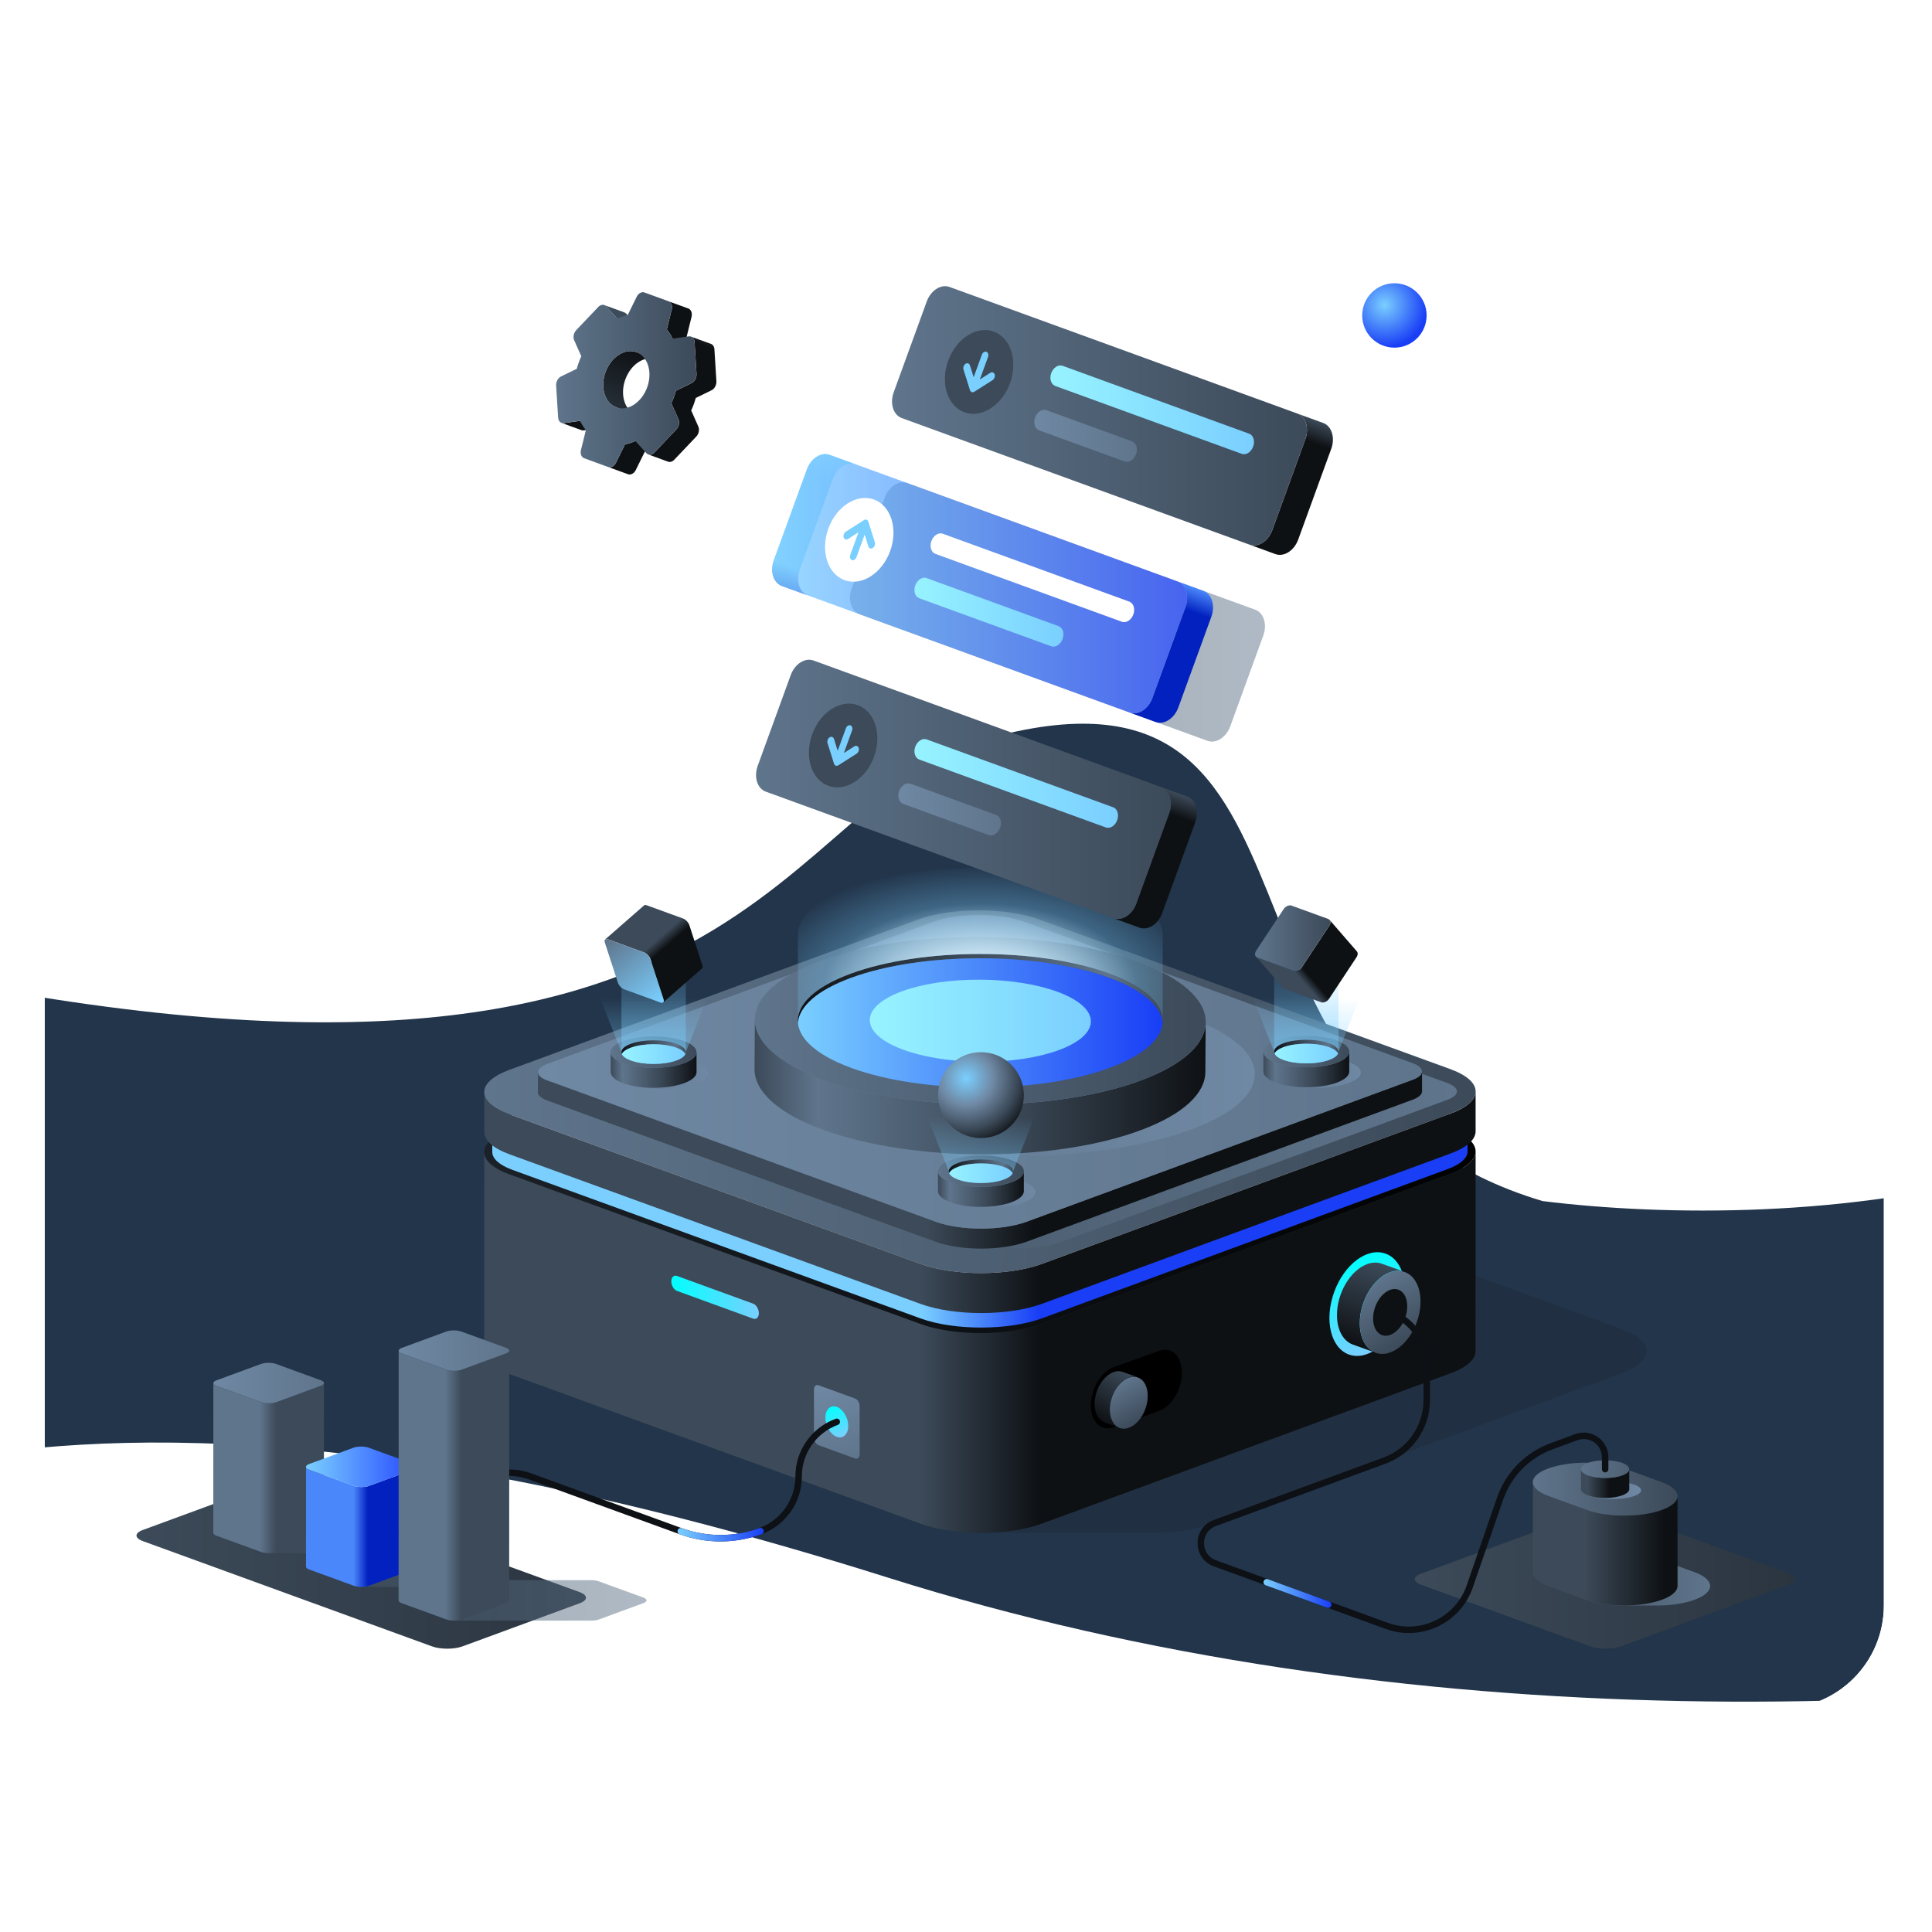 <svg width="500" height="500" viewBox="0 0 500 500" fill="none" xmlns="http://www.w3.org/2000/svg">
<g clip-path="url(#clip0_115_8162)">
<g filter="url(#filter0_f_115_8162)">
<path d="M602.662 221.673C592.314 312.024 462.726 318.76 399.226 310.835C305.152 282.894 351.013 165.794 256.939 190.76C199.674 205.956 198.141 298.349 -25.286 251.39C-248.714 204.431 -201.676 323.314 -125.241 373.839C-48.805 424.364 -35.87 324.503 229.891 408.315C495.652 492.128 826.09 394.647 820.21 310.835C814.33 227.022 615.598 108.734 602.662 221.673Z" fill="#22354B"/>
</g>
</g>
<g style="mix-blend-mode:multiply" opacity="0.25">
<path d="M419.686 355.405L313.93 394.305C309.591 395.899 303.897 396.699 298.197 396.699H253.919C248.247 396.699 242.569 395.91 238.23 394.327L131.853 355.61C123.147 352.444 123.108 347.294 131.758 344.116L237.514 305.216C241.853 303.621 247.553 302.821 253.258 302.821H297.536C303.203 302.821 308.875 303.61 313.214 305.188L419.591 343.905C428.297 347.077 428.336 352.221 419.686 355.405Z" fill="#1B2128"/>
</g>
<path d="M375.427 303.705L269.677 342.605C261.021 345.789 246.96 345.8 238.255 342.633L131.877 303.916C127.505 302.328 125.321 300.239 125.321 298.15L125.305 349.855C125.305 351.944 127.494 354.033 131.86 355.622L238.238 394.339C246.944 397.505 261.01 397.494 269.66 394.311L375.41 355.411C379.721 353.828 381.871 351.755 381.871 349.683L381.888 297.978C381.888 300.05 379.732 302.122 375.427 303.705Z" fill="url(#paint0_linear_115_8162)"/>
<path d="M375.332 292.204C384.037 295.371 384.076 300.521 375.426 303.704L269.676 342.604C261.02 345.788 246.959 345.799 238.254 342.632L131.876 303.915C123.17 300.749 123.132 295.599 131.782 292.415L237.532 253.515C246.187 250.332 260.248 250.321 268.954 253.487L375.332 292.204Z" fill="url(#paint1_linear_115_8162)"/>
<path d="M211.84 358.496L221.295 361.94C221.951 362.179 222.478 363.062 222.478 363.924V376.335C222.478 377.19 221.945 377.696 221.295 377.457L211.84 374.012C211.184 373.774 210.656 372.89 210.656 372.029V359.618C210.656 358.762 211.19 358.257 211.84 358.496Z" fill="url(#paint2_linear_115_8162)"/>
<path d="M194.912 341.263L175.212 334.09C174.395 333.796 173.734 332.685 173.734 331.613C173.734 330.54 174.395 329.913 175.212 330.213L194.912 337.385C195.729 337.679 196.39 338.79 196.39 339.863C196.39 340.935 195.729 341.563 194.912 341.263Z" fill="url(#paint3_linear_115_8162)"/>
<path d="M362.405 340.612C365.028 333.404 363.322 326.165 358.593 324.444C353.865 322.723 347.905 327.171 345.282 334.379C342.658 341.587 344.364 348.826 349.093 350.547C353.821 352.268 359.781 347.82 362.405 340.612Z" fill="url(#paint4_linear_115_8162)"/>
<path d="M357.608 327.044C356.497 326.644 355.219 326.649 353.863 327.132C349.524 328.688 346.008 334.594 346.008 340.321C346.008 344.26 347.669 347.094 350.119 347.971L356.013 350.082C353.563 349.205 351.902 346.377 351.902 342.433C351.902 336.705 355.419 330.799 359.758 329.244C361.113 328.76 362.386 328.755 363.502 329.155L357.608 327.044Z" fill="url(#paint5_linear_115_8162)"/>
<path d="M366.681 342.125C368.751 336.349 367.339 330.558 363.527 329.191C359.714 327.825 354.945 331.4 352.874 337.176C350.804 342.953 352.216 348.744 356.028 350.11C359.841 351.477 364.61 347.902 366.681 342.125Z" fill="url(#paint6_linear_115_8162)"/>
<path d="M363.662 341.037C364.826 337.788 364.031 334.53 361.885 333.761C359.739 332.991 357.055 335.002 355.89 338.251C354.725 341.501 355.521 344.758 357.667 345.528C359.813 346.297 362.497 344.286 363.662 341.037Z" fill="#0E1114"/>
<path d="M374.634 297.395L269.667 336.006C261.017 339.189 246.945 339.2 238.24 336.034L132.651 297.6C129.156 296.328 127.406 294.656 127.406 292.984V298.156C127.406 299.828 129.156 301.5 132.651 302.773L238.24 341.206C246.945 344.373 261.017 344.362 269.667 341.178L374.634 302.567C378.084 301.3 379.806 299.639 379.806 297.984V292.812C379.806 294.467 378.084 296.128 374.64 297.395H374.634Z" fill="url(#paint7_linear_115_8162)"/>
<path d="M374.564 288.196C381.531 290.73 381.564 294.852 374.636 297.396L269.67 336.007C261.02 339.191 246.947 339.202 238.242 336.035L132.653 297.602C125.686 295.068 125.653 290.946 132.581 288.402L237.547 249.791C246.203 246.607 260.275 246.596 268.981 249.763L374.569 288.196H374.564Z" fill="url(#paint8_linear_115_8162)"/>
<path d="M375.426 288.184L269.676 327.084C261.026 330.267 246.959 330.278 238.254 327.111L131.876 288.395C127.504 286.806 125.32 284.717 125.32 282.628V292.967C125.32 295.056 127.504 297.145 131.87 298.734L238.248 337.45C246.954 340.617 261.02 340.606 269.67 337.422L375.42 298.522C379.731 296.939 381.887 294.861 381.887 292.789V282.45C381.887 284.522 379.737 286.595 375.426 288.184Z" fill="url(#paint9_linear_115_8162)"/>
<path d="M375.337 276.683C384.043 279.849 384.082 284.999 375.426 288.183L269.676 327.083C261.026 330.266 246.959 330.277 238.254 327.11L131.876 288.394C123.17 285.227 123.132 280.077 131.782 276.894L237.532 237.994C246.187 234.81 260.254 234.799 268.959 237.966L375.337 276.683Z" fill="url(#paint10_linear_115_8162)"/>
<g style="mix-blend-mode:multiply">
<path d="M374.638 284.609L274.76 321.348C271.51 322.548 267.232 323.142 262.96 323.142H253.91C249.655 323.142 245.394 322.553 242.138 321.364L141.671 284.798C138.405 283.609 138.388 281.681 141.638 280.486L241.51 243.748C244.766 242.553 249.038 241.953 253.321 241.953H262.371C266.621 241.953 270.877 242.548 274.132 243.731L374.599 280.298C377.86 281.486 377.882 283.42 374.638 284.609Z" fill="url(#paint11_linear_115_8162)"/>
</g>
<path d="M365.597 279.434L265.719 316.172C259.23 318.561 248.674 318.567 242.147 316.189L141.68 279.622C140.041 279.028 139.219 278.245 139.219 277.461V282.634C139.219 283.417 140.035 284.2 141.674 284.795L242.141 321.361C248.669 323.739 259.224 323.728 265.713 321.345L365.591 284.606C367.208 284.011 368.013 283.234 368.013 282.461V277.289C368.013 278.067 367.208 278.845 365.597 279.434Z" fill="url(#paint12_linear_115_8162)"/>
<path d="M365.557 275.126C368.818 276.315 368.84 278.243 365.596 279.437L265.718 316.176C259.229 318.565 248.674 318.571 242.146 316.193L141.679 279.626C138.413 278.437 138.396 276.509 141.646 275.315L241.524 238.576C248.013 236.187 258.568 236.182 265.096 238.559L365.563 275.126H365.557Z" fill="url(#paint13_linear_115_8162)"/>
<g style="mix-blend-mode:multiply">
<path d="M306.08 262.81C330.891 271.127 331.013 284.638 306.347 292.993C281.675 301.349 241.569 301.382 216.752 293.065C191.936 284.749 191.819 271.238 216.486 262.882C241.152 254.527 281.263 254.499 306.08 262.815V262.81Z" fill="url(#paint14_linear_115_8162)"/>
</g>
<path d="M463.018 407.184C465.196 407.979 465.207 409.262 463.04 410.057L419.468 426.084C417.301 426.879 413.79 426.884 411.612 426.09L367.779 410.134C365.607 409.345 365.59 408.057 367.757 407.262L411.329 391.234C413.496 390.44 417.012 390.434 419.184 391.229L463.018 407.184Z" fill="url(#paint15_linear_115_8162)"/>
<g style="mix-blend-mode:multiply">
<path d="M438.564 414.014C436.03 414.948 432.752 415.442 429.43 415.503H419.658C416.353 415.448 413.091 414.953 410.558 414.031L400.752 410.459C395.336 408.492 395.308 405.287 400.691 403.303C403.397 402.309 406.947 401.814 410.497 401.814H418.941C422.469 401.814 425.997 402.303 428.697 403.287L438.503 406.859C443.919 408.831 443.952 412.031 438.564 414.014Z" fill="url(#paint16_linear_115_8162)"/>
</g>
<path d="M430.132 390.737C424.743 392.721 415.988 392.726 410.571 390.754L400.765 387.182C398.049 386.193 396.688 384.893 396.688 383.593V406.859C396.682 408.159 398.043 409.459 400.76 410.448L410.565 414.021C415.982 415.993 424.743 415.987 430.126 414.004C432.81 413.015 434.149 411.726 434.149 410.437V387.171C434.154 388.459 432.815 389.748 430.132 390.737Z" fill="url(#paint17_linear_115_8162)"/>
<path d="M430.065 383.586C435.482 385.558 435.515 388.764 430.126 390.742C424.737 392.725 415.982 392.731 410.565 390.758L400.76 387.186C395.343 385.214 395.315 382.008 400.704 380.031C406.093 378.053 414.848 378.042 420.265 380.014L430.071 383.586H430.065Z" fill="url(#paint18_linear_115_8162)"/>
<g style="mix-blend-mode:multiply">
<path d="M417.219 387.979C421.361 387.979 424.719 386.954 424.719 385.69C424.719 384.426 421.361 383.401 417.219 383.401C413.077 383.401 409.719 384.426 409.719 385.69C409.719 386.954 413.077 387.979 417.219 387.979Z" fill="url(#paint19_linear_115_8162)"/>
</g>
<path d="M419.84 381.822C417.406 382.716 413.445 382.722 411.001 381.827C409.773 381.383 409.156 380.794 409.156 380.205V385.377C409.156 385.966 409.773 386.555 411.001 387C413.445 387.888 417.406 387.888 419.84 386.994C421.051 386.55 421.656 385.966 421.656 385.383V380.211C421.656 380.794 421.051 381.377 419.84 381.822Z" fill="url(#paint20_linear_115_8162)"/>
<path d="M415.406 382.503C418.858 382.503 421.656 381.478 421.656 380.214C421.656 378.95 418.858 377.925 415.406 377.925C411.954 377.925 409.156 378.95 409.156 380.214C409.156 381.478 411.954 382.503 415.406 382.503Z" fill="url(#paint21_linear_115_8162)"/>
<path d="M216.565 364.093C218.198 364.688 219.52 366.904 219.52 369.043C219.52 371.182 218.198 372.443 216.559 371.849C214.921 371.254 213.604 369.038 213.609 366.893C213.615 364.749 214.932 363.499 216.565 364.093Z" fill="url(#paint22_linear_115_8162)"/>
<path d="M89.453 395.551L125.864 382.156C129.559 380.795 133.62 380.79 137.32 382.134L176.17 396.273C182.842 398.701 190.159 398.69 196.82 396.24C202.742 394.062 206.681 388.417 206.681 382.106C206.681 375.795 210.614 370.156 216.542 367.973L216.564 367.962" stroke="#0D1014" stroke-width="1.668" stroke-linecap="round" stroke-linejoin="round"/>
<path d="M176.18 396.283C182.852 398.711 190.169 398.7 196.83 396.25" stroke="url(#paint23_linear_115_8162)" stroke-width="1.668" stroke-miterlimit="10" stroke-linecap="round"/>
<path d="M295.69 279.453C273.329 287.936 236.396 287.97 213.207 279.531C201.296 275.198 195.329 269.47 195.363 263.775L195.274 276.67C195.235 282.364 201.207 288.092 213.118 292.425C236.307 300.864 273.24 300.831 295.601 292.348C306.479 288.22 311.907 282.859 311.94 277.464L312.029 264.57C311.99 269.964 306.568 275.331 295.69 279.453Z" fill="url(#paint24_linear_115_8162)"/>
<path d="M312.038 264.569C312.12 252.603 286.07 242.725 253.854 242.506C221.638 242.287 195.456 251.809 195.374 263.775C195.293 275.741 221.343 285.619 253.559 285.838C285.774 286.057 311.957 276.535 312.038 264.569Z" fill="url(#paint25_linear_115_8162)"/>
<path d="M220.207 253.082C238.596 246.321 268.491 246.293 286.985 253.027C295.896 256.271 300.518 260.488 300.88 264.743C301.296 260.115 296.668 255.438 286.985 251.915C268.491 245.182 238.591 245.21 220.207 251.971C210.674 255.477 206.118 260.104 206.507 264.688C206.885 260.477 211.446 256.304 220.207 253.082Z" fill="url(#paint26_linear_115_8162)"/>
<path d="M220.402 276.409C238.897 283.143 268.797 283.115 287.186 276.354C295.947 273.132 300.502 268.959 300.88 264.748C300.519 260.493 295.897 256.271 286.986 253.032C268.491 246.298 238.591 246.326 220.208 253.087C211.447 256.309 206.891 260.482 206.508 264.693C206.869 268.948 211.491 273.171 220.402 276.409Z" fill="url(#paint27_linear_115_8162)"/>
<path d="M282.317 264.359C282.357 258.489 269.58 253.644 253.779 253.536C237.977 253.429 225.136 258.1 225.096 263.969C225.056 269.839 237.833 274.684 253.634 274.791C269.435 274.899 282.277 270.228 282.317 264.359Z" fill="url(#paint28_linear_115_8162)"/>
<path style="mix-blend-mode:overlay" d="M300.909 241.673V263.968C300.853 262.146 300.009 260.323 298.381 258.579C296.114 256.14 292.32 253.851 286.992 251.912C268.498 245.184 238.598 245.207 220.214 251.968C214.987 253.896 211.253 256.157 209.02 258.562C207.331 260.368 206.492 262.262 206.492 264.151V241.857C206.492 237.451 211.053 233.046 220.214 229.679C238.598 222.912 268.498 222.89 286.992 229.618C296.131 232.951 300.77 237.301 300.909 241.673Z" fill="url(#paint29_radial_115_8162)"/>
<path style="mix-blend-mode:overlay" d="M300.909 241.673V263.968C300.853 262.146 300.009 260.323 298.381 258.579C296.114 256.14 292.32 253.851 286.992 251.912C268.498 245.184 238.598 245.207 220.214 251.968C214.987 253.896 211.253 256.157 209.02 258.562C207.331 260.368 206.492 262.262 206.492 264.151V241.857C206.492 237.451 211.053 233.046 220.214 229.679C238.598 222.912 268.498 222.89 286.992 229.618C296.131 232.951 300.77 237.301 300.909 241.673Z" fill="url(#paint30_radial_115_8162)"/>
<g style="mix-blend-mode:multiply">
<path d="M264.328 305.641C269.156 307.225 269.178 309.797 264.378 311.391C259.578 312.98 251.773 312.986 246.945 311.402C242.112 309.819 242.089 307.241 246.889 305.652C251.689 304.058 259.501 304.052 264.328 305.641Z" fill="url(#paint31_linear_115_8162)"/>
</g>
<path d="M261.739 305.973C257.411 307.562 250.378 307.567 246.028 305.984C243.839 305.189 242.75 304.145 242.75 303.101V308.273C242.75 309.317 243.844 310.362 246.028 311.156C250.378 312.739 257.417 312.734 261.739 311.145C263.894 310.351 264.967 309.317 264.967 308.278V303.106C264.967 304.145 263.894 305.178 261.739 305.973Z" fill="url(#paint32_linear_115_8162)"/>
<path d="M261.698 300.223C266.048 301.806 266.07 304.379 261.742 305.973C257.415 307.568 250.381 307.568 246.031 305.984C241.676 304.401 241.654 301.823 245.981 300.234C250.309 298.645 257.342 298.64 261.698 300.223Z" fill="url(#paint33_linear_115_8162)"/>
<path d="M267.751 289.045L262.195 303.111C262.195 303.284 262.157 303.45 262.079 303.622C261.801 304.222 261.04 304.795 259.773 305.261C256.534 306.456 251.257 306.461 247.99 305.272C246.707 304.806 245.934 304.222 245.657 303.617C245.579 303.45 245.54 303.278 245.54 303.106L239.984 289.039H267.751V289.045Z" fill="url(#paint34_linear_115_8162)"/>
<path d="M262.187 277.945V303.123C262.187 303.295 262.148 303.461 262.07 303.634C261.792 304.234 261.031 304.806 259.765 305.273C256.526 306.467 251.248 306.473 247.981 305.284C246.698 304.817 245.926 304.234 245.648 303.628C245.57 303.462 245.531 303.289 245.531 303.117V277.939C245.531 277.161 246.337 276.389 247.948 275.795C251.192 274.6 256.47 274.595 259.737 275.784C261.376 276.378 262.187 277.161 262.187 277.945Z" fill="url(#paint35_linear_115_8162)"/>
<path d="M247.947 301.984C251.191 300.79 256.469 300.784 259.735 301.973C261.019 302.44 261.791 303.023 262.069 303.629C262.502 302.684 261.73 301.684 259.735 300.957C256.469 299.768 251.197 299.773 247.947 300.968C245.98 301.69 245.219 302.69 245.647 303.623C245.924 303.023 246.685 302.445 247.947 301.984Z" fill="url(#paint36_linear_115_8162)"/>
<path d="M247.98 305.281C251.241 306.47 256.518 306.464 259.763 305.27C261.024 304.803 261.791 304.231 262.063 303.631C261.785 303.025 261.013 302.442 259.73 301.975C256.463 300.786 251.191 300.792 247.941 301.986C246.68 302.453 245.918 303.025 245.641 303.625C245.918 304.231 246.691 304.814 247.974 305.281H247.98Z" fill="url(#paint37_linear_115_8162)"/>
<g style="mix-blend-mode:multiply">
<path d="M179.617 274.828C184.445 276.411 184.467 278.983 179.667 280.578C174.867 282.167 167.062 282.172 162.234 280.589C157.401 279.006 157.379 276.428 162.179 274.839C166.979 273.245 174.79 273.239 179.617 274.828Z" fill="url(#paint38_linear_115_8162)"/>
</g>
<path d="M177.036 275.152C172.708 276.74 165.675 276.746 161.325 275.163C159.136 274.368 158.047 273.324 158.047 272.279V277.452C158.047 278.496 159.141 279.54 161.325 280.335C165.675 281.918 172.714 281.913 177.036 280.324C179.191 279.529 180.264 278.496 180.264 277.457V272.285C180.264 273.324 179.191 274.357 177.036 275.152Z" fill="url(#paint39_linear_115_8162)"/>
<path d="M176.979 269.412C181.329 270.995 181.351 273.567 177.024 275.162C172.696 276.756 165.663 276.756 161.313 275.173C156.957 273.589 156.935 271.012 161.263 269.423C165.59 267.834 172.624 267.828 176.979 269.412Z" fill="url(#paint40_linear_115_8162)"/>
<path d="M183.032 258.216L177.477 272.283C177.477 272.455 177.438 272.622 177.36 272.794C177.082 273.394 176.321 273.966 175.055 274.433C171.816 275.628 166.538 275.633 163.271 274.444C161.988 273.978 161.216 273.394 160.938 272.789C160.86 272.622 160.821 272.45 160.821 272.278L155.266 258.211H183.032V258.216Z" fill="url(#paint41_linear_115_8162)"/>
<path d="M177.484 247.111V272.289C177.484 272.461 177.445 272.628 177.367 272.8C177.089 273.4 176.328 273.972 175.061 274.439C171.823 275.633 166.545 275.639 163.278 274.45C161.995 273.983 161.223 273.4 160.945 272.794C160.867 272.628 160.828 272.455 160.828 272.283V247.105C160.828 246.328 161.634 245.555 163.245 244.961C166.489 243.766 171.767 243.761 175.034 244.95C176.673 245.544 177.484 246.328 177.484 247.111Z" fill="url(#paint42_linear_115_8162)"/>
<path d="M163.243 271.156C166.488 269.962 171.766 269.956 175.032 271.145C176.316 271.612 177.088 272.195 177.366 272.801C177.799 271.856 177.027 270.856 175.032 270.128C171.766 268.94 166.493 268.945 163.243 270.14C161.277 270.862 160.516 271.862 160.943 272.795C161.221 272.195 161.982 271.617 163.243 271.156Z" fill="url(#paint43_linear_115_8162)"/>
<path d="M163.276 274.447C166.537 275.636 171.815 275.63 175.06 274.436C176.321 273.969 177.087 273.397 177.36 272.797C177.082 272.191 176.31 271.608 175.026 271.141C171.76 269.952 166.487 269.958 163.237 271.152C161.976 271.619 161.215 272.191 160.938 272.791C161.215 273.397 161.987 273.98 163.271 274.447H163.276Z" fill="url(#paint44_linear_115_8162)"/>
<path d="M181.775 249.796L178.408 239.452C178.175 238.741 177.458 237.963 176.808 237.724L167.353 234.28C167.053 234.169 166.819 234.196 166.681 234.319L156.625 243.113C156.769 242.991 157.003 242.963 157.297 243.074L166.753 246.519C167.403 246.758 168.125 247.53 168.353 248.246L171.719 258.591C171.847 258.98 171.803 259.269 171.636 259.419L181.692 250.624C181.858 250.474 181.903 250.185 181.775 249.796Z" fill="url(#paint45_linear_115_8162)"/>
<path d="M166.751 246.526C167.401 246.765 168.124 247.537 168.351 248.254L171.718 258.598C171.951 259.309 171.612 259.704 170.957 259.465L161.501 256.02C160.851 255.782 160.129 255.009 159.901 254.293L156.535 243.948C156.301 243.237 156.64 242.843 157.296 243.082L166.751 246.526Z" fill="url(#paint46_linear_115_8162)"/>
<g style="mix-blend-mode:multiply">
<path d="M348.539 274.681C353.367 276.265 353.389 278.837 348.589 280.431C343.789 282.02 335.984 282.026 331.156 280.442C326.323 278.859 326.3 276.281 331.1 274.692C335.9 273.098 343.712 273.092 348.539 274.681Z" fill="url(#paint47_linear_115_8162)"/>
</g>
<path d="M345.95 275.013C341.622 276.602 334.589 276.607 330.239 275.024C328.05 274.23 326.961 273.185 326.961 272.141V277.313C326.961 278.357 328.055 279.402 330.239 280.196C334.589 281.78 341.628 281.774 345.95 280.185C348.105 279.391 349.178 278.357 349.178 277.318V272.146C349.178 273.185 348.105 274.218 345.95 275.013Z" fill="url(#paint48_linear_115_8162)"/>
<path d="M345.901 269.262C350.251 270.845 350.273 273.418 345.946 275.012C341.618 276.607 334.584 276.607 330.234 275.023C325.879 273.44 325.857 270.862 330.184 269.273C334.512 267.684 341.546 267.679 345.901 269.262Z" fill="url(#paint49_linear_115_8162)"/>
<path d="M351.954 258.078L346.399 272.144C346.399 272.317 346.36 272.483 346.282 272.656C346.004 273.256 345.243 273.828 343.976 274.294C340.737 275.489 335.46 275.494 332.193 274.306C330.91 273.839 330.138 273.256 329.86 272.65C329.782 272.483 329.743 272.311 329.743 272.139L324.188 258.072H351.954V258.078Z" fill="url(#paint50_linear_115_8162)"/>
<path d="M346.406 246.972V272.15C346.406 272.322 346.367 272.489 346.289 272.661C346.011 273.261 345.25 273.833 343.983 274.3C340.744 275.494 335.467 275.5 332.2 274.311C330.917 273.844 330.144 273.261 329.867 272.655C329.789 272.489 329.75 272.317 329.75 272.144V246.967C329.75 246.189 330.556 245.417 332.167 244.822C335.411 243.628 340.689 243.622 343.956 244.811C345.594 245.406 346.406 246.189 346.406 246.972Z" fill="url(#paint51_linear_115_8162)"/>
<path d="M332.165 271.012C335.41 269.817 340.688 269.812 343.954 271.001C345.238 271.467 346.01 272.051 346.288 272.656C346.721 271.712 345.949 270.712 343.954 269.984C340.688 268.795 335.415 268.801 332.165 269.995C330.199 270.717 329.438 271.717 329.865 272.651C330.143 272.051 330.904 271.473 332.165 271.012Z" fill="url(#paint52_linear_115_8162)"/>
<path d="M332.198 274.314C335.459 275.503 340.737 275.497 343.982 274.303C345.243 273.836 346.009 273.264 346.282 272.664C346.004 272.058 345.232 271.475 343.948 271.008C340.682 269.819 335.409 269.825 332.159 271.019C330.898 271.486 330.137 272.058 329.859 272.658C330.137 273.264 330.909 273.847 332.193 274.314H332.198Z" fill="url(#paint53_linear_115_8162)"/>
<path d="M351.149 246.2L344.088 238.066C344.399 238.422 344.388 239.022 344.01 239.589L336.91 250.339C336.421 251.083 335.493 251.489 334.843 251.25L325.388 247.805C325.238 247.75 325.11 247.666 325.016 247.555L332.077 255.689C332.171 255.8 332.293 255.883 332.449 255.939L341.904 259.383C342.554 259.622 343.482 259.211 343.971 258.472L351.071 247.722C351.449 247.155 351.455 246.555 351.149 246.2Z" fill="url(#paint54_linear_115_8162)"/>
<path d="M343.714 237.818C344.364 238.057 344.497 238.845 344.008 239.59L336.908 250.34C336.419 251.084 335.492 251.49 334.842 251.251L325.386 247.807C324.736 247.568 324.603 246.779 325.092 246.034L332.192 235.284C332.681 234.54 333.608 234.134 334.258 234.373L343.714 237.818Z" fill="url(#paint55_linear_115_8162)"/>
<g style="mix-blend-mode:multiply" opacity="0.5">
<path d="M324.851 157.786C327.056 158.591 327.995 161.58 326.945 164.464L318.395 187.958C317.345 190.836 314.701 192.525 312.495 191.725L222.512 158.975C220.301 158.169 219.367 155.18 220.412 152.297L228.962 128.803C230.012 125.919 232.651 124.23 234.862 125.036L324.845 157.786H324.851Z" fill="url(#paint56_linear_115_8162)"/>
</g>
<path d="M307.239 206.133L300.527 203.688C302.733 204.494 303.672 207.483 302.622 210.366L294.072 233.861C293.022 236.738 290.377 238.427 288.172 237.627L294.883 240.072C297.089 240.877 299.733 239.188 300.783 236.305L309.333 212.811C310.383 209.927 309.444 206.933 307.239 206.133Z" fill="url(#paint57_linear_115_8162)"/>
<path d="M300.53 203.688C302.736 204.494 303.675 207.483 302.625 210.366L294.075 233.86C293.025 236.738 290.38 238.427 288.175 237.627L198.192 204.877C195.981 204.072 195.047 201.083 196.092 198.199L204.642 174.705C205.692 171.822 208.33 170.133 210.542 170.938L300.525 203.688H300.53Z" fill="url(#paint58_linear_115_8162)"/>
<path d="M222.003 182.493C226.419 184.099 228.297 190.076 226.203 195.843C224.103 201.61 218.819 204.982 214.403 203.371C209.986 201.76 208.103 195.782 210.203 190.021C212.303 184.254 217.586 180.882 222.003 182.493Z" fill="#3C4A59"/>
<path d="M221.69 195.05L216.968 198.056C216.74 198.2 216.501 198.228 216.296 198.156C216.09 198.078 215.924 197.906 215.84 197.645L214.162 192.311C213.996 191.784 214.235 191.123 214.701 190.823C214.929 190.678 215.174 190.65 215.379 190.728C215.585 190.8 215.751 190.978 215.835 191.234L216.796 194.3L218.918 188.473C219.129 187.889 219.651 187.561 220.096 187.723C220.535 187.884 220.729 188.473 220.512 189.056L218.396 194.884L221.101 193.156C221.329 193.006 221.568 192.984 221.774 193.056C221.979 193.128 222.146 193.306 222.235 193.567C222.39 194.089 222.151 194.75 221.69 195.05Z" fill="#7ACFFF"/>
<path d="M257.778 210.891C258.884 211.291 259.356 212.785 258.828 214.224C258.301 215.663 256.984 216.513 255.878 216.107L233.751 208.052C232.645 207.652 232.173 206.152 232.701 204.713C233.228 203.274 234.545 202.43 235.651 202.835L257.778 210.891Z" fill="url(#paint59_linear_115_8162)"/>
<path d="M288.084 208.92C289.184 209.32 289.656 210.814 289.128 212.259C288.6 213.703 287.284 214.542 286.184 214.142L237.922 196.575C236.817 196.175 236.345 194.675 236.872 193.242C237.4 191.809 238.717 190.953 239.822 191.359L288.084 208.925V208.92Z" fill="url(#paint60_linear_115_8162)"/>
<path d="M342.434 109.458L335.723 107.014C337.928 107.819 338.867 110.808 337.817 113.691L329.267 137.186C328.217 140.064 325.573 141.753 323.367 140.953L330.078 143.397C332.284 144.203 334.928 142.514 335.978 139.63L344.528 116.136C345.578 113.253 344.639 110.258 342.434 109.458Z" fill="url(#paint61_linear_115_8162)"/>
<path d="M335.726 107.013C337.931 107.819 338.87 110.808 337.82 113.691L329.27 137.186C328.22 140.063 325.576 141.752 323.37 140.952L233.387 108.202C231.176 107.397 230.242 104.408 231.287 101.525L239.837 78.03C240.887 75.147 243.526 73.458 245.737 74.263L335.72 107.013H335.726Z" fill="url(#paint62_linear_115_8162)"/>
<path d="M257.19 85.818C261.607 87.424 263.485 93.402 261.39 99.168C259.296 104.935 254.007 108.307 249.59 106.696C245.174 105.085 243.29 99.107 245.39 93.346C247.49 87.579 252.774 84.207 257.19 85.818Z" fill="#3C4A59"/>
<path d="M256.878 98.376L252.155 101.381C251.928 101.526 251.689 101.553 251.483 101.481C251.278 101.403 251.111 101.231 251.028 100.97L249.35 95.637C249.183 95.109 249.422 94.448 249.889 94.148C250.117 94.003 250.361 93.975 250.567 94.053C250.772 94.126 250.939 94.303 251.022 94.559L251.983 97.626L254.105 91.798C254.317 91.214 254.839 90.887 255.283 91.048C255.722 91.209 255.917 91.798 255.7 92.381L253.583 98.209L256.289 96.481C256.517 96.331 256.755 96.309 256.961 96.381C257.167 96.453 257.333 96.631 257.422 96.892C257.578 97.414 257.339 98.076 256.878 98.376Z" fill="#7ACFFF"/>
<path d="M292.966 114.216C294.071 114.616 294.544 116.11 294.016 117.549C293.488 118.988 292.171 119.838 291.066 119.432L268.938 111.377C267.833 110.977 267.36 109.477 267.888 108.038C268.416 106.599 269.733 105.755 270.838 106.16L292.966 114.216Z" fill="url(#paint63_linear_115_8162)"/>
<path d="M323.271 112.234C324.371 112.634 324.843 114.129 324.315 115.573C323.788 117.018 322.471 117.856 321.371 117.456L273.11 99.89C272.004 99.49 271.532 97.99 272.06 96.556C272.588 95.123 273.904 94.268 275.01 94.673L323.271 112.24V112.234Z" fill="url(#paint64_linear_115_8162)"/>
<path d="M311.41 152.907L304.699 150.463C306.905 151.268 307.844 154.257 306.794 157.141L298.244 180.635C297.194 183.513 294.549 185.202 292.344 184.402L299.055 186.846C301.26 187.652 303.905 185.963 304.955 183.08L313.505 159.585C314.555 156.702 313.616 153.707 311.41 152.907Z" fill="url(#paint65_linear_115_8162)"/>
<g opacity="0.75">
<path d="M221.357 120.126C219.163 119.382 216.574 121.065 215.535 123.921L206.985 147.41C205.935 150.293 206.874 153.282 209.085 154.088L202.368 151.643C200.163 150.838 199.224 147.849 200.274 144.971L208.824 121.476C209.874 118.593 212.513 116.904 214.724 117.71L221.357 120.126Z" fill="url(#paint66_linear_115_8162)"/>
</g>
<g opacity="0.75">
<path d="M304.702 150.46C306.908 151.265 307.847 154.254 306.797 157.138L298.247 180.632C297.197 183.51 294.552 185.199 292.347 184.399L202.363 151.649C200.152 150.843 199.219 147.854 200.263 144.971L208.814 121.476C209.864 118.593 212.502 116.904 214.713 117.71L304.697 150.46H304.702Z" fill="url(#paint67_linear_115_8162)"/>
</g>
<path d="M226.175 129.267C230.591 130.873 232.469 136.851 230.375 142.617C228.275 148.384 222.991 151.756 218.575 150.145C214.158 148.534 212.275 142.556 214.375 136.795C216.475 131.034 221.758 127.656 226.175 129.267Z" fill="white"/>
<path d="M225.873 141.823C225.639 141.973 225.395 142.001 225.189 141.929C224.984 141.851 224.817 141.673 224.734 141.412L223.778 138.346L221.656 144.185C221.445 144.768 220.917 145.096 220.478 144.935C220.028 144.773 219.839 144.185 220.051 143.601L222.173 137.762L219.473 139.496C219.239 139.646 218.995 139.673 218.795 139.596C218.589 139.523 218.423 139.346 218.345 139.085C218.173 138.562 218.412 137.907 218.878 137.607L223.595 134.601C223.823 134.451 224.067 134.418 224.273 134.496C224.478 134.568 224.645 134.746 224.723 135.012L226.412 140.351C226.567 140.873 226.328 141.535 225.873 141.823Z" fill="#7ACFFF"/>
<path d="M273.945 162.037C275.05 162.437 275.522 163.931 274.995 165.37C274.467 166.809 273.15 167.659 272.045 167.254L237.922 154.831C236.817 154.431 236.345 152.931 236.872 151.493C237.4 150.048 238.717 149.209 239.822 149.615L273.945 162.037Z" fill="url(#paint68_linear_115_8162)"/>
<path d="M292.25 155.694C293.355 156.094 293.828 157.594 293.3 159.033C292.772 160.471 291.455 161.316 290.35 160.91L242.094 143.349C240.989 142.949 240.517 141.455 241.044 140.016C241.572 138.577 242.889 137.727 243.994 138.133L292.25 155.694Z" fill="white"/>
<path d="M305.879 355.26C305.879 359.56 303.24 363.988 299.99 365.155L288.201 369.377C284.951 370.543 282.312 368.005 282.312 363.705C282.312 359.41 284.951 354.977 288.201 353.81L299.99 349.588C303.24 348.421 305.879 350.966 305.879 355.26Z" fill="black"/>
<path d="M290.531 355.039C289.837 354.789 289.037 354.795 288.192 355.095C285.481 356.067 283.281 359.756 283.281 363.339C283.281 365.801 284.32 367.573 285.853 368.117L289.781 369.523C288.248 368.973 287.209 367.206 287.209 364.745C287.209 361.167 289.409 357.473 292.12 356.501C292.965 356.195 293.765 356.195 294.459 356.445L290.531 355.039Z" fill="url(#paint69_linear_115_8162)"/>
<path d="M296.441 364.576C297.735 360.966 296.853 357.347 294.47 356.493C292.087 355.639 289.106 357.873 287.812 361.483C286.518 365.094 287.4 368.713 289.783 369.567C292.166 370.421 295.147 368.187 296.441 364.576Z" fill="url(#paint70_linear_115_8162)"/>
<path d="M253.861 294.525C259.998 294.525 264.972 289.55 264.972 283.414C264.972 277.277 259.998 272.303 253.861 272.303C247.725 272.303 242.75 277.277 242.75 283.414C242.75 289.55 247.725 294.525 253.861 294.525Z" fill="url(#paint71_radial_115_8162)"/>
<path d="M360.872 89.97C365.475 89.97 369.206 86.239 369.206 81.637C369.206 77.035 365.475 73.304 360.872 73.304C356.27 73.304 352.539 77.035 352.539 81.637C352.539 86.239 356.27 89.97 360.872 89.97Z" fill="url(#paint72_radial_115_8162)"/>
<path d="M150.104 108.923L145.915 109.512C145.698 109.534 145.498 109.512 145.32 109.445L150.459 111.317C150.637 111.384 150.831 111.406 151.054 111.384L155.243 110.795L150.104 108.923Z" fill="url(#paint73_linear_115_8162)"/>
<path d="M162.038 81.152C161.904 81.008 161.749 80.908 161.576 80.847L156.438 78.975C156.61 79.036 156.765 79.141 156.899 79.28L159.738 82.436L164.876 84.308L162.038 81.152Z" fill="#3C4A59"/>
<path d="M169.829 93.005L164.69 91.133C161.712 90.05 158.129 92.372 156.696 96.317C155.262 100.261 156.512 104.35 159.484 105.433L164.623 107.306C161.646 106.222 160.396 102.133 161.834 98.189C163.268 94.244 166.851 91.922 169.829 93.005Z" fill="url(#paint74_linear_115_8162)"/>
<path d="M164.446 114.143C163.502 114.548 162.613 114.831 161.752 114.998L159.413 119.748C158.991 120.643 158.118 121.12 157.391 120.859L162.53 122.731C163.257 122.998 164.13 122.515 164.552 121.62L166.891 116.87C167.752 116.704 168.641 116.42 169.585 116.015L164.446 114.143Z" fill="url(#paint75_linear_115_8162)"/>
<path d="M177.709 87.134L178.97 82.007C179.22 81.04 178.865 80.107 178.143 79.84L173.004 77.968C173.731 78.234 174.087 79.168 173.831 80.134L172.57 85.262C173.137 85.962 173.648 86.762 174.087 87.651L179.226 89.523C178.787 88.634 178.276 87.84 177.709 87.134Z" fill="#0E1114"/>
<path d="M184.893 90.44C184.866 89.751 184.532 89.196 184.005 89.001L178.866 87.129C179.399 87.323 179.727 87.873 179.755 88.568L180.266 96.79C180.31 97.773 179.782 98.746 179.021 99.123L174.921 101.123C174.788 101.612 174.616 102.184 174.405 102.768C174.193 103.357 173.955 103.896 173.743 104.357L175.593 108.529C175.938 109.312 175.716 110.401 175.066 111.107L169.366 117.101C168.91 117.607 168.288 117.807 167.766 117.612L172.905 119.484C173.427 119.673 174.049 119.473 174.505 118.973L180.205 112.979C180.855 112.268 181.077 111.184 180.732 110.401L178.882 106.229C179.093 105.768 179.327 105.223 179.543 104.64C179.755 104.051 179.927 103.484 180.06 102.996L184.16 100.996C184.921 100.618 185.449 99.646 185.405 98.662L184.893 90.44Z" fill="url(#paint76_linear_115_8162)"/>
<path d="M175.591 108.524C175.936 109.308 175.713 110.397 175.063 111.102L169.363 117.097C168.908 117.602 168.286 117.802 167.763 117.608C167.58 117.541 167.419 117.436 167.286 117.286L164.447 114.136C163.502 114.541 162.613 114.824 161.752 114.991L159.413 119.741C158.991 120.636 158.119 121.113 157.391 120.852L151.191 118.597C150.463 118.33 150.102 117.402 150.363 116.43L151.624 111.302C151.052 110.597 150.547 109.797 150.108 108.913L145.919 109.502C145.702 109.524 145.502 109.502 145.324 109.436C144.791 109.241 144.463 108.691 144.436 107.997L143.924 99.775C143.88 98.797 144.408 97.819 145.169 97.441L149.263 95.441C149.436 94.819 149.608 94.291 149.786 93.797C149.963 93.302 150.174 92.791 150.441 92.202L148.586 88.036C148.236 87.236 148.474 86.119 149.136 85.43L154.819 79.458C155.28 78.947 155.924 78.769 156.441 78.958C156.613 79.019 156.769 79.124 156.902 79.263L159.741 82.419C160.686 82.013 161.574 81.73 162.436 81.563L164.774 76.808C165.197 75.919 166.069 75.43 166.791 75.697L172.997 77.958C173.724 78.225 174.08 79.158 173.824 80.124L172.563 85.252C173.13 85.952 173.641 86.752 174.08 87.641L178.269 87.052C178.486 87.03 178.686 87.052 178.858 87.119C179.391 87.313 179.719 87.863 179.747 88.558L180.258 96.78C180.302 97.763 179.774 98.736 179.013 99.113L174.913 101.113C174.78 101.602 174.608 102.174 174.397 102.758C174.186 103.341 173.947 103.886 173.736 104.347L175.586 108.519L175.591 108.524ZM159.486 105.436C162.463 106.519 166.052 104.191 167.486 100.247C168.919 96.302 167.663 92.219 164.691 91.136C161.719 90.052 158.13 92.374 156.697 96.319C155.263 100.263 156.513 104.352 159.486 105.436Z" fill="url(#paint77_linear_115_8162)"/>
<path d="M150.016 412.043C152.189 412.832 152.205 414.121 150.039 414.915L119.683 426.082C117.516 426.877 114 426.882 111.827 426.088L36.966 398.838C34.794 398.049 34.778 396.76 36.944 395.965L67.3 384.799C69.466 384.004 72.983 383.999 75.155 384.793L150.016 412.043Z" fill="url(#paint78_linear_115_8162)"/>
<path style="mix-blend-mode:multiply" opacity="0.5" d="M166.505 413.447L154.932 409.236C154.388 409.042 153.677 408.942 152.971 408.942H118.299L125.877 406.153C126.96 405.759 126.949 405.114 125.866 404.72L114.293 400.509C113.749 400.314 113.038 400.214 112.332 400.214H94.332L101.899 397.425C102.982 397.031 102.971 396.386 101.888 395.992L90.316 391.781C89.771 391.586 89.06 391.486 88.355 391.486H69.471C68.76 391.486 68.055 391.586 67.51 391.781L56.01 396.014C54.932 396.409 54.932 397.053 56.021 397.447L67.593 401.659C68.132 401.859 68.843 401.959 69.549 401.959H87.538L79.982 404.742C78.904 405.136 78.904 405.781 79.993 406.175L91.566 410.386C92.105 410.586 92.816 410.686 93.521 410.686H111.516L103.955 413.47C102.877 413.864 102.877 414.509 103.966 414.903L115.538 419.114C116.077 419.314 116.788 419.414 117.493 419.414H153.038C153.755 419.414 154.466 419.314 155.01 419.114L166.51 414.881C167.593 414.486 167.582 413.842 166.499 413.447H166.505Z" fill="url(#paint79_linear_115_8162)"/>
<path d="M83.037 358.646L71.537 362.874C70.453 363.274 68.692 363.274 67.603 362.874L56.036 358.663C55.492 358.463 55.214 358.202 55.214 357.941L55.203 396.719C55.203 396.98 55.475 397.241 56.025 397.441L67.592 401.652C68.681 402.046 70.442 402.046 71.525 401.652L83.025 397.424C83.564 397.224 83.831 396.969 83.831 396.707L83.842 357.93C83.842 358.191 83.575 358.446 83.037 358.646Z" fill="url(#paint80_linear_115_8162)"/>
<path d="M83.028 357.209C84.117 357.604 84.122 358.248 83.039 358.648L71.539 362.876C70.456 363.276 68.695 363.276 67.606 362.876L56.039 358.665C54.95 358.27 54.944 357.626 56.028 357.226L67.528 352.998C68.611 352.598 70.372 352.598 71.461 352.998L83.028 357.209Z" fill="url(#paint81_linear_115_8162)"/>
<path d="M107.004 380.306L95.504 384.54C94.421 384.94 92.665 384.94 91.576 384.54L80.01 380.329C79.46 380.129 79.188 379.868 79.188 379.606V405.457C79.182 405.718 79.454 405.979 80.004 406.179L91.571 410.39C92.66 410.784 94.415 410.784 95.499 410.39L106.999 406.157C107.538 405.957 107.804 405.701 107.804 405.44V379.59C107.81 379.851 107.543 380.106 107.004 380.306Z" fill="url(#paint82_linear_115_8162)"/>
<path d="M106.988 378.873C108.077 379.268 108.083 379.912 107.005 380.312L95.505 384.545C94.422 384.946 92.666 384.946 91.577 384.545L80.01 380.334C78.922 379.94 78.91 379.296 79.994 378.896L91.494 374.662C92.572 374.268 94.333 374.262 95.422 374.662L106.988 378.873Z" fill="url(#paint83_linear_115_8162)"/>
<path d="M130.984 350.247L119.484 354.48C118.406 354.875 116.645 354.88 115.562 354.48L103.99 350.269C103.445 350.069 103.173 349.808 103.173 349.547L103.156 414.175C103.156 414.436 103.428 414.697 103.973 414.897L115.545 419.108C116.628 419.502 118.39 419.502 119.467 419.108L130.967 414.875C131.506 414.675 131.773 414.419 131.773 414.158L131.79 349.53C131.79 349.791 131.523 350.047 130.984 350.247Z" fill="url(#paint84_linear_115_8162)"/>
<path d="M130.973 348.816C132.057 349.21 132.068 349.855 130.984 350.249L119.484 354.482C118.407 354.877 116.645 354.882 115.562 354.482L103.99 350.271C102.901 349.877 102.901 349.232 103.979 348.838L115.479 344.605C116.562 344.205 118.312 344.205 119.401 344.605L130.973 348.816Z" fill="url(#paint85_linear_115_8162)"/>
<path d="M359.772 339.618C365.455 341.685 369.244 347.09 369.244 353.14V362.351C369.244 369.335 364.889 375.579 358.333 377.996L314.405 394.151C309.544 395.94 309.555 402.813 314.422 404.585L358.916 420.779C367.666 423.963 377.327 419.363 380.372 410.557L388.2 387.896C390.377 381.59 395.272 376.596 401.533 374.296L407.944 371.935C411.572 370.601 415.416 373.285 415.416 377.151V380.218" stroke="#0D1014" stroke-width="1.668" stroke-linecap="round" stroke-linejoin="round"/>
<path d="M327.828 409.479L343.745 415.273" stroke="url(#paint86_linear_115_8162)" stroke-width="1.668" stroke-miterlimit="10" stroke-linecap="round"/>
<defs>
<filter id="filter0_f_115_8162" x="-330.958" y="32.919" width="1293.6" height="549.823" filterUnits="userSpaceOnUse" color-interpolation-filters="sRGB">
<feFlood flood-opacity="0" result="BackgroundImageFix"/>
<feBlend mode="normal" in="SourceGraphic" in2="BackgroundImageFix" result="shape"/>
<feGaussianBlur stdDeviation="71.174" result="effect1_foregroundBlur_115_8162"/>
</filter>
<linearGradient id="paint0_linear_115_8162" x1="125.299" y1="347.339" x2="381.888" y2="347.339" gradientUnits="userSpaceOnUse">
<stop stop-color="#3C4A59"/>
<stop offset="0.44" stop-color="#3C4A59"/>
<stop offset="0.56" stop-color="#0E1114"/>
<stop offset="1" stop-color="#0E1114"/>
</linearGradient>
<linearGradient id="paint1_linear_115_8162" x1="125.315" y1="298.06" x2="381.887" y2="298.06" gradientUnits="userSpaceOnUse">
<stop stop-color="#1B2128"/>
<stop offset="1"/>
</linearGradient>
<linearGradient id="paint2_linear_115_8162" x1="212.895" y1="357.89" x2="220.234" y2="378.057" gradientUnits="userSpaceOnUse">
<stop stop-color="#6F88A3"/>
<stop offset="1" stop-color="#5F758C"/>
</linearGradient>
<linearGradient id="paint3_linear_115_8162" x1="173.734" y1="335.74" x2="196.39" y2="335.74" gradientUnits="userSpaceOnUse">
<stop stop-color="#00FFFF"/>
<stop offset="1" stop-color="#7ACFFF"/>
</linearGradient>
<linearGradient id="paint4_linear_115_8162" x1="349.691" y1="326.084" x2="357.996" y2="348.912" gradientUnits="userSpaceOnUse">
<stop stop-color="#00FFFF"/>
<stop offset="1" stop-color="#7ACFFF"/>
</linearGradient>
<linearGradient id="paint5_linear_115_8162" x1="349.78" y1="347.932" x2="357.041" y2="326.849" gradientUnits="userSpaceOnUse">
<stop stop-color="#0E1114"/>
<stop offset="1" stop-color="#3C4A59"/>
</linearGradient>
<linearGradient id="paint6_linear_115_8162" x1="355.245" y1="331.743" x2="364.351" y2="347.516" gradientUnits="userSpaceOnUse">
<stop stop-color="#5F758C"/>
<stop offset="1" stop-color="#3C4A59"/>
</linearGradient>
<linearGradient id="paint7_linear_115_8162" x1="127.406" y1="318.195" x2="379.806" y2="318.195" gradientUnits="userSpaceOnUse">
<stop stop-color="#7ACFFF"/>
<stop offset="0.44" stop-color="#7ACFFF"/>
<stop offset="0.56" stop-color="#193EF6"/>
<stop offset="1" stop-color="#193EF6"/>
</linearGradient>
<linearGradient id="paint8_linear_115_8162" x1="127.408" y1="292.902" x2="379.808" y2="292.902" gradientUnits="userSpaceOnUse">
<stop stop-color="#C9C9C9"/>
<stop offset="1" stop-color="#B0B0B0"/>
</linearGradient>
<linearGradient id="paint9_linear_115_8162" x1="125.315" y1="311.134" x2="381.893" y2="311.134" gradientUnits="userSpaceOnUse">
<stop stop-color="#3C4A59"/>
<stop offset="0.44" stop-color="#3C4A59"/>
<stop offset="0.56" stop-color="#0E1114"/>
<stop offset="1" stop-color="#0E1114"/>
</linearGradient>
<linearGradient id="paint10_linear_115_8162" x1="125.32" y1="282.538" x2="381.893" y2="282.538" gradientUnits="userSpaceOnUse">
<stop stop-color="#5F758C"/>
<stop offset="1" stop-color="#3C4A59"/>
</linearGradient>
<linearGradient id="paint11_linear_115_8162" x1="139.21" y1="282.548" x2="377.06" y2="282.548" gradientUnits="userSpaceOnUse">
<stop stop-color="#3C4A59"/>
<stop offset="1" stop-color="#5F758C"/>
</linearGradient>
<linearGradient id="paint12_linear_115_8162" x1="139.219" y1="300.211" x2="368.019" y2="300.211" gradientUnits="userSpaceOnUse">
<stop stop-color="#3C4A59"/>
<stop offset="0.44" stop-color="#3C4A59"/>
<stop offset="0.56" stop-color="#0E1114"/>
<stop offset="1" stop-color="#0E1114"/>
</linearGradient>
<linearGradient id="paint13_linear_115_8162" x1="139.218" y1="277.376" x2="368.018" y2="277.376" gradientUnits="userSpaceOnUse">
<stop stop-color="#6F88A3"/>
<stop offset="1" stop-color="#5F758C"/>
</linearGradient>
<linearGradient id="paint14_linear_115_8162" x1="198.063" y1="277.938" x2="324.763" y2="277.938" gradientUnits="userSpaceOnUse">
<stop stop-color="#5F758C"/>
<stop offset="1" stop-color="#6F88A3"/>
</linearGradient>
<linearGradient id="paint15_linear_115_8162" x1="366.14" y1="408.662" x2="464.657" y2="408.662" gradientUnits="userSpaceOnUse">
<stop stop-color="#3C4A59"/>
<stop offset="1" stop-color="#2B3540"/>
</linearGradient>
<linearGradient id="paint16_linear_115_8162" x1="396.675" y1="408.659" x2="442.586" y2="408.659" gradientUnits="userSpaceOnUse">
<stop stop-color="#3C4A59"/>
<stop offset="1" stop-color="#5F758C"/>
</linearGradient>
<linearGradient id="paint17_linear_115_8162" x1="396.676" y1="399.543" x2="434.149" y2="399.543" gradientUnits="userSpaceOnUse">
<stop stop-color="#3C4A59"/>
<stop offset="0.36" stop-color="#3C4A59"/>
<stop offset="0.91" stop-color="#0E1114"/>
<stop offset="1" stop-color="#0E1114"/>
</linearGradient>
<linearGradient id="paint18_linear_115_8162" x1="396.676" y1="385.386" x2="434.143" y2="385.386" gradientUnits="userSpaceOnUse">
<stop stop-color="#5F758C"/>
<stop offset="1" stop-color="#3C4A59"/>
</linearGradient>
<linearGradient id="paint19_linear_115_8162" x1="409.719" y1="385.69" x2="424.713" y2="385.69" gradientUnits="userSpaceOnUse">
<stop stop-color="#5F758C"/>
<stop offset="1" stop-color="#6F88A3"/>
</linearGradient>
<linearGradient id="paint20_linear_115_8162" x1="409.156" y1="383.938" x2="421.656" y2="383.938" gradientUnits="userSpaceOnUse">
<stop stop-color="#3C4A59"/>
<stop offset="0.14" stop-color="#3C4A59"/>
<stop offset="0.59" stop-color="#0E1114"/>
<stop offset="1" stop-color="#0E1114"/>
</linearGradient>
<linearGradient id="paint21_linear_115_8162" x1="409.156" y1="380.214" x2="434.201" y2="380.214" gradientUnits="userSpaceOnUse">
<stop stop-color="#5F758C"/>
<stop offset="1" stop-color="#3C4A59"/>
</linearGradient>
<linearGradient id="paint22_linear_115_8162" x1="215.143" y1="364.06" x2="217.993" y2="371.893" gradientUnits="userSpaceOnUse">
<stop stop-color="#00FFFF"/>
<stop offset="1" stop-color="#7ACFFF"/>
</linearGradient>
<linearGradient id="paint23_linear_115_8162" x1="175.346" y1="397.172" x2="197.663" y2="397.172" gradientUnits="userSpaceOnUse">
<stop stop-color="#7ACFFF"/>
<stop offset="1" stop-color="#193EF6"/>
</linearGradient>
<linearGradient id="paint24_linear_115_8162" x1="195.279" y1="281.248" x2="312.029" y2="281.248" gradientUnits="userSpaceOnUse">
<stop stop-color="#3C4A59"/>
<stop offset="0.14" stop-color="#5F758C"/>
<stop offset="0.56" stop-color="#3C4A59"/>
<stop offset="1" stop-color="#0E1114"/>
</linearGradient>
<linearGradient id="paint25_linear_115_8162" x1="195.371" y1="264.167" x2="312.037" y2="264.168" gradientUnits="userSpaceOnUse">
<stop stop-color="#5F758C"/>
<stop offset="1" stop-color="#3C4A59"/>
</linearGradient>
<linearGradient id="paint26_linear_115_8162" x1="206.485" y1="255.815" x2="300.902" y2="255.815" gradientUnits="userSpaceOnUse">
<stop stop-color="#0E1114"/>
<stop offset="0.45" stop-color="#3C4A59"/>
<stop offset="0.85" stop-color="#5F758C"/>
<stop offset="1" stop-color="#3C4A59"/>
</linearGradient>
<linearGradient id="paint27_linear_115_8162" x1="206.508" y1="264.721" x2="300.88" y2="264.721" gradientUnits="userSpaceOnUse">
<stop stop-color="#7ACFFF"/>
<stop offset="1" stop-color="#193EF6"/>
</linearGradient>
<linearGradient id="paint28_linear_115_8162" x1="225.093" y1="264.159" x2="282.315" y2="264.159" gradientUnits="userSpaceOnUse">
<stop stop-color="#97F3FF"/>
<stop offset="1" stop-color="#7ACFFF"/>
</linearGradient>
<radialGradient id="paint29_radial_115_8162" cx="0" cy="0" r="1" gradientUnits="userSpaceOnUse" gradientTransform="translate(253.703 255.712) scale(59.278 32.01)">
<stop stop-color="#7ACFFF"/>
<stop offset="1" stop-color="#7ACFFF" stop-opacity="0"/>
</radialGradient>
<radialGradient id="paint30_radial_115_8162" cx="0" cy="0" r="1" gradientUnits="userSpaceOnUse" gradientTransform="translate(253.703 255.712) scale(40.544 21.894)">
<stop stop-color="white"/>
<stop offset="1" stop-color="white" stop-opacity="0"/>
</radialGradient>
<linearGradient id="paint31_linear_115_8162" x1="243.306" y1="308.525" x2="267.962" y2="308.525" gradientUnits="userSpaceOnUse">
<stop stop-color="#5F758C"/>
<stop offset="1" stop-color="#6F88A3"/>
</linearGradient>
<linearGradient id="paint32_linear_115_8162" x1="242.75" y1="307.723" x2="264.972" y2="307.723" gradientUnits="userSpaceOnUse">
<stop stop-color="#3C4A59"/>
<stop offset="0.14" stop-color="#5F758C"/>
<stop offset="0.56" stop-color="#3C4A59"/>
<stop offset="1" stop-color="#0E1114"/>
</linearGradient>
<linearGradient id="paint33_linear_115_8162" x1="242.754" y1="303.106" x2="264.976" y2="303.106" gradientUnits="userSpaceOnUse">
<stop stop-color="#5F758C"/>
<stop offset="1" stop-color="#3C4A59"/>
</linearGradient>
<linearGradient id="paint34_linear_115_8162" x1="253.868" y1="289.039" x2="253.868" y2="306.161" gradientUnits="userSpaceOnUse">
<stop stop-color="#7ACFFF" stop-opacity="0"/>
<stop offset="1" stop-color="#7ACFFF" stop-opacity="0.5"/>
</linearGradient>
<linearGradient id="paint35_linear_115_8162" x1="-0.008" y1="274.895" x2="0.548" y2="0" gradientUnits="userSpaceOnUse">
<stop stop-color="#7ACFFF" stop-opacity="0"/>
<stop offset="1" stop-color="#7ACFFF" stop-opacity="0.5"/>
</linearGradient>
<linearGradient id="paint36_linear_115_8162" x1="245.53" y1="301.845" x2="262.185" y2="301.845" gradientUnits="userSpaceOnUse">
<stop stop-color="#0E1114"/>
<stop offset="0.45" stop-color="#3C4A59"/>
<stop offset="0.85" stop-color="#5F758C"/>
<stop offset="1" stop-color="#3C4A59"/>
</linearGradient>
<linearGradient id="paint37_linear_115_8162" x1="245.524" y1="303.625" x2="262.191" y2="303.625" gradientUnits="userSpaceOnUse">
<stop stop-color="#97F3FF"/>
<stop offset="1" stop-color="#7ACFFF"/>
</linearGradient>
<linearGradient id="paint38_linear_115_8162" x1="158.595" y1="277.706" x2="183.251" y2="277.706" gradientUnits="userSpaceOnUse">
<stop stop-color="#5F758C"/>
<stop offset="1" stop-color="#6F88A3"/>
</linearGradient>
<linearGradient id="paint39_linear_115_8162" x1="158.041" y1="276.902" x2="180.264" y2="276.902" gradientUnits="userSpaceOnUse">
<stop stop-color="#3C4A59"/>
<stop offset="0.14" stop-color="#5F758C"/>
<stop offset="0.56" stop-color="#3C4A59"/>
<stop offset="1" stop-color="#0E1114"/>
</linearGradient>
<linearGradient id="paint40_linear_115_8162" x1="158.035" y1="272.289" x2="180.257" y2="272.289" gradientUnits="userSpaceOnUse">
<stop stop-color="#5F758C"/>
<stop offset="1" stop-color="#3C4A59"/>
</linearGradient>
<linearGradient id="paint41_linear_115_8162" x1="169.149" y1="258.211" x2="169.149" y2="275.333" gradientUnits="userSpaceOnUse">
<stop stop-color="#7ACFFF" stop-opacity="0"/>
<stop offset="1" stop-color="#7ACFFF" stop-opacity="0.5"/>
</linearGradient>
<linearGradient id="paint42_linear_115_8162" x1="169.156" y1="244.061" x2="169.156" y2="275.339" gradientUnits="userSpaceOnUse">
<stop stop-color="#7ACFFF" stop-opacity="0"/>
<stop offset="1" stop-color="#7ACFFF" stop-opacity="0.5"/>
</linearGradient>
<linearGradient id="paint43_linear_115_8162" x1="160.827" y1="271.023" x2="177.482" y2="271.023" gradientUnits="userSpaceOnUse">
<stop stop-color="#0E1114"/>
<stop offset="0.45" stop-color="#3C4A59"/>
<stop offset="0.85" stop-color="#5F758C"/>
<stop offset="1" stop-color="#3C4A59"/>
</linearGradient>
<linearGradient id="paint44_linear_115_8162" x1="160.815" y1="272.797" x2="177.482" y2="272.797" gradientUnits="userSpaceOnUse">
<stop stop-color="#97F3FF"/>
<stop offset="1" stop-color="#7ACFFF"/>
</linearGradient>
<linearGradient id="paint45_linear_115_8162" x1="164.419" y1="237.569" x2="178.092" y2="253.302" gradientUnits="userSpaceOnUse">
<stop stop-color="#3C4A59"/>
<stop offset="0.38" stop-color="#3C4A59"/>
<stop offset="0.52" stop-color="#0E1114"/>
<stop offset="1" stop-color="#0E1114"/>
</linearGradient>
<linearGradient id="paint46_linear_115_8162" x1="157.635" y1="243.026" x2="170.69" y2="259.604" gradientUnits="userSpaceOnUse">
<stop stop-color="#5F758C"/>
<stop offset="1" stop-color="#7ACFFF"/>
</linearGradient>
<linearGradient id="paint47_linear_115_8162" x1="327.512" y1="277.559" x2="352.173" y2="277.559" gradientUnits="userSpaceOnUse">
<stop stop-color="#5F758C"/>
<stop offset="1" stop-color="#6F88A3"/>
</linearGradient>
<linearGradient id="paint48_linear_115_8162" x1="326.955" y1="276.757" x2="349.183" y2="276.757" gradientUnits="userSpaceOnUse">
<stop stop-color="#3C4A59"/>
<stop offset="0.14" stop-color="#5F758C"/>
<stop offset="0.56" stop-color="#3C4A59"/>
<stop offset="1" stop-color="#0E1114"/>
</linearGradient>
<linearGradient id="paint49_linear_115_8162" x1="326.957" y1="272.145" x2="349.179" y2="272.145" gradientUnits="userSpaceOnUse">
<stop stop-color="#5F758C"/>
<stop offset="1" stop-color="#3C4A59"/>
</linearGradient>
<linearGradient id="paint50_linear_115_8162" x1="338.071" y1="258.072" x2="338.071" y2="275.189" gradientUnits="userSpaceOnUse">
<stop stop-color="#7ACFFF" stop-opacity="0"/>
<stop offset="1" stop-color="#7ACFFF" stop-opacity="0.5"/>
</linearGradient>
<linearGradient id="paint51_linear_115_8162" x1="338.078" y1="243.922" x2="338.078" y2="275.194" gradientUnits="userSpaceOnUse">
<stop stop-color="#7ACFFF" stop-opacity="0"/>
<stop offset="1" stop-color="#7ACFFF" stop-opacity="0.5"/>
</linearGradient>
<linearGradient id="paint52_linear_115_8162" x1="329.749" y1="270.878" x2="346.404" y2="270.878" gradientUnits="userSpaceOnUse">
<stop stop-color="#0E1114"/>
<stop offset="0.45" stop-color="#3C4A59"/>
<stop offset="0.85" stop-color="#5F758C"/>
<stop offset="1" stop-color="#3C4A59"/>
</linearGradient>
<linearGradient id="paint53_linear_115_8162" x1="329.743" y1="272.658" x2="346.409" y2="272.658" gradientUnits="userSpaceOnUse">
<stop stop-color="#97F3FF"/>
<stop offset="1" stop-color="#7ACFFF"/>
</linearGradient>
<linearGradient id="paint54_linear_115_8162" x1="331.821" y1="255.394" x2="347.388" y2="241.866" gradientUnits="userSpaceOnUse">
<stop stop-color="#3C4A59"/>
<stop offset="0.24" stop-color="#3C4A59"/>
<stop offset="0.35" stop-color="#0E1114"/>
<stop offset="1" stop-color="#0E1114"/>
</linearGradient>
<linearGradient id="paint55_linear_115_8162" x1="324.792" y1="242.818" x2="344.303" y2="242.818" gradientUnits="userSpaceOnUse">
<stop stop-color="#5F758C"/>
<stop offset="1" stop-color="#3C4A59"/>
</linearGradient>
<linearGradient id="paint56_linear_115_8162" x1="219.99" y1="158.375" x2="327.373" y2="158.375" gradientUnits="userSpaceOnUse">
<stop stop-color="#3C4A59"/>
<stop offset="1" stop-color="#5F758C"/>
</linearGradient>
<linearGradient id="paint57_linear_115_8162" x1="293.533" y1="239.577" x2="305.883" y2="205.638" gradientUnits="userSpaceOnUse">
<stop stop-color="#0E1114"/>
<stop offset="0.14" stop-color="#0E1114"/>
<stop offset="0.84" stop-color="#0E1114"/>
<stop offset="1" stop-color="#3C4A59"/>
</linearGradient>
<linearGradient id="paint58_linear_115_8162" x1="195.669" y1="204.283" x2="303.058" y2="204.283" gradientUnits="userSpaceOnUse">
<stop stop-color="#5F758C"/>
<stop offset="1" stop-color="#3C4A59"/>
</linearGradient>
<linearGradient id="paint59_linear_115_8162" x1="232.484" y1="209.474" x2="259.045" y2="209.474" gradientUnits="userSpaceOnUse">
<stop stop-color="#6F88A3"/>
<stop offset="1" stop-color="#5F758C"/>
</linearGradient>
<linearGradient id="paint60_linear_115_8162" x1="236.656" y1="202.748" x2="289.345" y2="202.748" gradientUnits="userSpaceOnUse">
<stop stop-color="#97F3FF"/>
<stop offset="1" stop-color="#7ACFFF"/>
</linearGradient>
<linearGradient id="paint61_linear_115_8162" x1="328.723" y1="142.897" x2="341.078" y2="108.964" gradientUnits="userSpaceOnUse">
<stop stop-color="#0E1114"/>
<stop offset="0.14" stop-color="#0E1114"/>
<stop offset="0.84" stop-color="#0E1114"/>
<stop offset="1" stop-color="#3C4A59"/>
</linearGradient>
<linearGradient id="paint62_linear_115_8162" x1="230.865" y1="107.608" x2="338.254" y2="107.608" gradientUnits="userSpaceOnUse">
<stop stop-color="#5F758C"/>
<stop offset="1" stop-color="#3C4A59"/>
</linearGradient>
<linearGradient id="paint63_linear_115_8162" x1="267.671" y1="112.799" x2="294.233" y2="112.799" gradientUnits="userSpaceOnUse">
<stop stop-color="#6F88A3"/>
<stop offset="1" stop-color="#5F758C"/>
</linearGradient>
<linearGradient id="paint64_linear_115_8162" x1="271.849" y1="106.062" x2="324.532" y2="106.062" gradientUnits="userSpaceOnUse">
<stop stop-color="#97F3FF"/>
<stop offset="1" stop-color="#7ACFFF"/>
</linearGradient>
<linearGradient id="paint65_linear_115_8162" x1="297.705" y1="186.352" x2="310.055" y2="152.413" gradientUnits="userSpaceOnUse">
<stop stop-color="#0221BF"/>
<stop offset="0.15" stop-color="#0221BF"/>
<stop offset="0.83" stop-color="#0221BF"/>
<stop offset="1" stop-color="#4A87FB"/>
</linearGradient>
<linearGradient id="paint66_linear_115_8162" x1="203.729" y1="152.138" x2="216.079" y2="118.204" gradientUnits="userSpaceOnUse">
<stop stop-color="#0221BF"/>
<stop offset="0.15" stop-color="#7ACFFF"/>
<stop offset="0.83" stop-color="#7ACFFF"/>
<stop offset="1" stop-color="#97F3FF"/>
</linearGradient>
<linearGradient id="paint67_linear_115_8162" x1="199.841" y1="151.049" x2="307.23" y2="151.049" gradientUnits="userSpaceOnUse">
<stop stop-color="#7ACFFF"/>
<stop offset="1" stop-color="#2649FF"/>
</linearGradient>
<linearGradient id="paint68_linear_115_8162" x1="236.656" y1="158.437" x2="275.211" y2="158.437" gradientUnits="userSpaceOnUse">
<stop stop-color="#97F3FF"/>
<stop offset="1" stop-color="#7ACFFF"/>
</linearGradient>
<linearGradient id="paint69_linear_115_8162" x1="285.042" y1="367.712" x2="292.276" y2="355.189" gradientUnits="userSpaceOnUse">
<stop stop-color="#0E1114"/>
<stop offset="1" stop-color="#3C4A59"/>
</linearGradient>
<linearGradient id="paint70_linear_115_8162" x1="289.304" y1="358.08" x2="294.998" y2="367.941" gradientUnits="userSpaceOnUse">
<stop stop-color="#5F758C"/>
<stop offset="1" stop-color="#3C4A59"/>
</linearGradient>
<radialGradient id="paint71_radial_115_8162" cx="0" cy="0" r="1" gradientUnits="userSpaceOnUse" gradientTransform="translate(250.044 279.069) scale(17.656 17.655)">
<stop stop-color="#7ACFFF"/>
<stop offset="0.4" stop-color="#6F88A3"/>
<stop offset="0.74" stop-color="#3C4A59"/>
<stop offset="1" stop-color="#0E1114"/>
</radialGradient>
<radialGradient id="paint72_radial_115_8162" cx="0" cy="0" r="1" gradientUnits="userSpaceOnUse" gradientTransform="translate(358.306 78.915) scale(11.022)">
<stop stop-color="#7ACFFF"/>
<stop offset="1" stop-color="#193EF6"/>
</radialGradient>
<linearGradient id="paint73_linear_115_8162" x1="147.543" y1="117.262" x2="163.898" y2="74.628" gradientUnits="userSpaceOnUse">
<stop stop-color="#0E1114"/>
<stop offset="0.14" stop-color="#0E1114"/>
<stop offset="0.84" stop-color="#0E1114"/>
<stop offset="1" stop-color="#3C4A59"/>
</linearGradient>
<linearGradient id="paint74_linear_115_8162" x1="153.757" y1="119.8" x2="165.057" y2="90.344" gradientUnits="userSpaceOnUse">
<stop stop-color="#3C4A59"/>
<stop offset="1" stop-color="#0E1114"/>
</linearGradient>
<linearGradient id="paint75_linear_115_8162" x1="161.835" y1="122.743" x2="178.191" y2="80.109" gradientUnits="userSpaceOnUse">
<stop stop-color="#0E1114"/>
<stop offset="0.14" stop-color="#0E1114"/>
<stop offset="0.84" stop-color="#0E1114"/>
<stop offset="1" stop-color="#3C4A59"/>
</linearGradient>
<linearGradient id="paint76_linear_115_8162" x1="169.755" y1="125.784" x2="186.11" y2="83.157" gradientUnits="userSpaceOnUse">
<stop stop-color="#0E1114"/>
<stop offset="0.14" stop-color="#0E1114"/>
<stop offset="0.84" stop-color="#0E1114"/>
<stop offset="1" stop-color="#3C4A59"/>
</linearGradient>
<linearGradient id="paint77_linear_115_8162" x1="143.919" y1="98.286" x2="180.269" y2="98.286" gradientUnits="userSpaceOnUse">
<stop stop-color="#5F758C"/>
<stop offset="1" stop-color="#3C4A59"/>
</linearGradient>
<linearGradient id="paint78_linear_115_8162" x1="35.328" y1="405.443" x2="151.655" y2="405.443" gradientUnits="userSpaceOnUse">
<stop stop-color="#3C4A59"/>
<stop offset="1" stop-color="#2B3540"/>
</linearGradient>
<linearGradient id="paint79_linear_115_8162" x1="55.205" y1="405.453" x2="167.321" y2="405.453" gradientUnits="userSpaceOnUse">
<stop stop-color="#3C4A59"/>
<stop offset="1" stop-color="#5F758C"/>
</linearGradient>
<linearGradient id="paint80_linear_115_8162" x1="55.209" y1="379.941" x2="83.848" y2="379.941" gradientUnits="userSpaceOnUse">
<stop stop-color="#5F758C"/>
<stop offset="0.42" stop-color="#5F758C"/>
<stop offset="0.57" stop-color="#3C4A59"/>
<stop offset="1" stop-color="#3C4A59"/>
</linearGradient>
<linearGradient id="paint81_linear_115_8162" x1="55.222" y1="357.943" x2="83.85" y2="357.943" gradientUnits="userSpaceOnUse">
<stop stop-color="#6F88A3"/>
<stop offset="1" stop-color="#5F758C"/>
</linearGradient>
<linearGradient id="paint82_linear_115_8162" x1="79.182" y1="395.14" x2="107.81" y2="395.14" gradientUnits="userSpaceOnUse">
<stop stop-color="#4A87FB"/>
<stop offset="0.43" stop-color="#4A87FB"/>
<stop offset="0.56" stop-color="#0221BF"/>
<stop offset="1" stop-color="#0221BF"/>
</linearGradient>
<linearGradient id="paint83_linear_115_8162" x1="79.188" y1="379.601" x2="107.81" y2="379.601" gradientUnits="userSpaceOnUse">
<stop stop-color="#7ACFFF"/>
<stop offset="1" stop-color="#2649FF"/>
</linearGradient>
<linearGradient id="paint84_linear_115_8162" x1="103.151" y1="384.469" x2="131.79" y2="384.469" gradientUnits="userSpaceOnUse">
<stop stop-color="#5F758C"/>
<stop offset="0.42" stop-color="#5F758C"/>
<stop offset="0.57" stop-color="#3C4A59"/>
<stop offset="1" stop-color="#3C4A59"/>
</linearGradient>
<linearGradient id="paint85_linear_115_8162" x1="103.168" y1="349.544" x2="131.79" y2="349.544" gradientUnits="userSpaceOnUse">
<stop stop-color="#6F88A3"/>
<stop offset="1" stop-color="#5F758C"/>
</linearGradient>
<linearGradient id="paint86_linear_115_8162" x1="326.995" y1="412.373" x2="344.578" y2="412.373" gradientUnits="userSpaceOnUse">
<stop stop-color="#7ACFFF"/>
<stop offset="1" stop-color="#193EF6"/>
</linearGradient>
<clipPath id="clip0_115_8162">
<rect x="11.562" y="56.94" width="475.979" height="385.231" rx="26.69" fill="white"/>
</clipPath>
</defs>
</svg>
